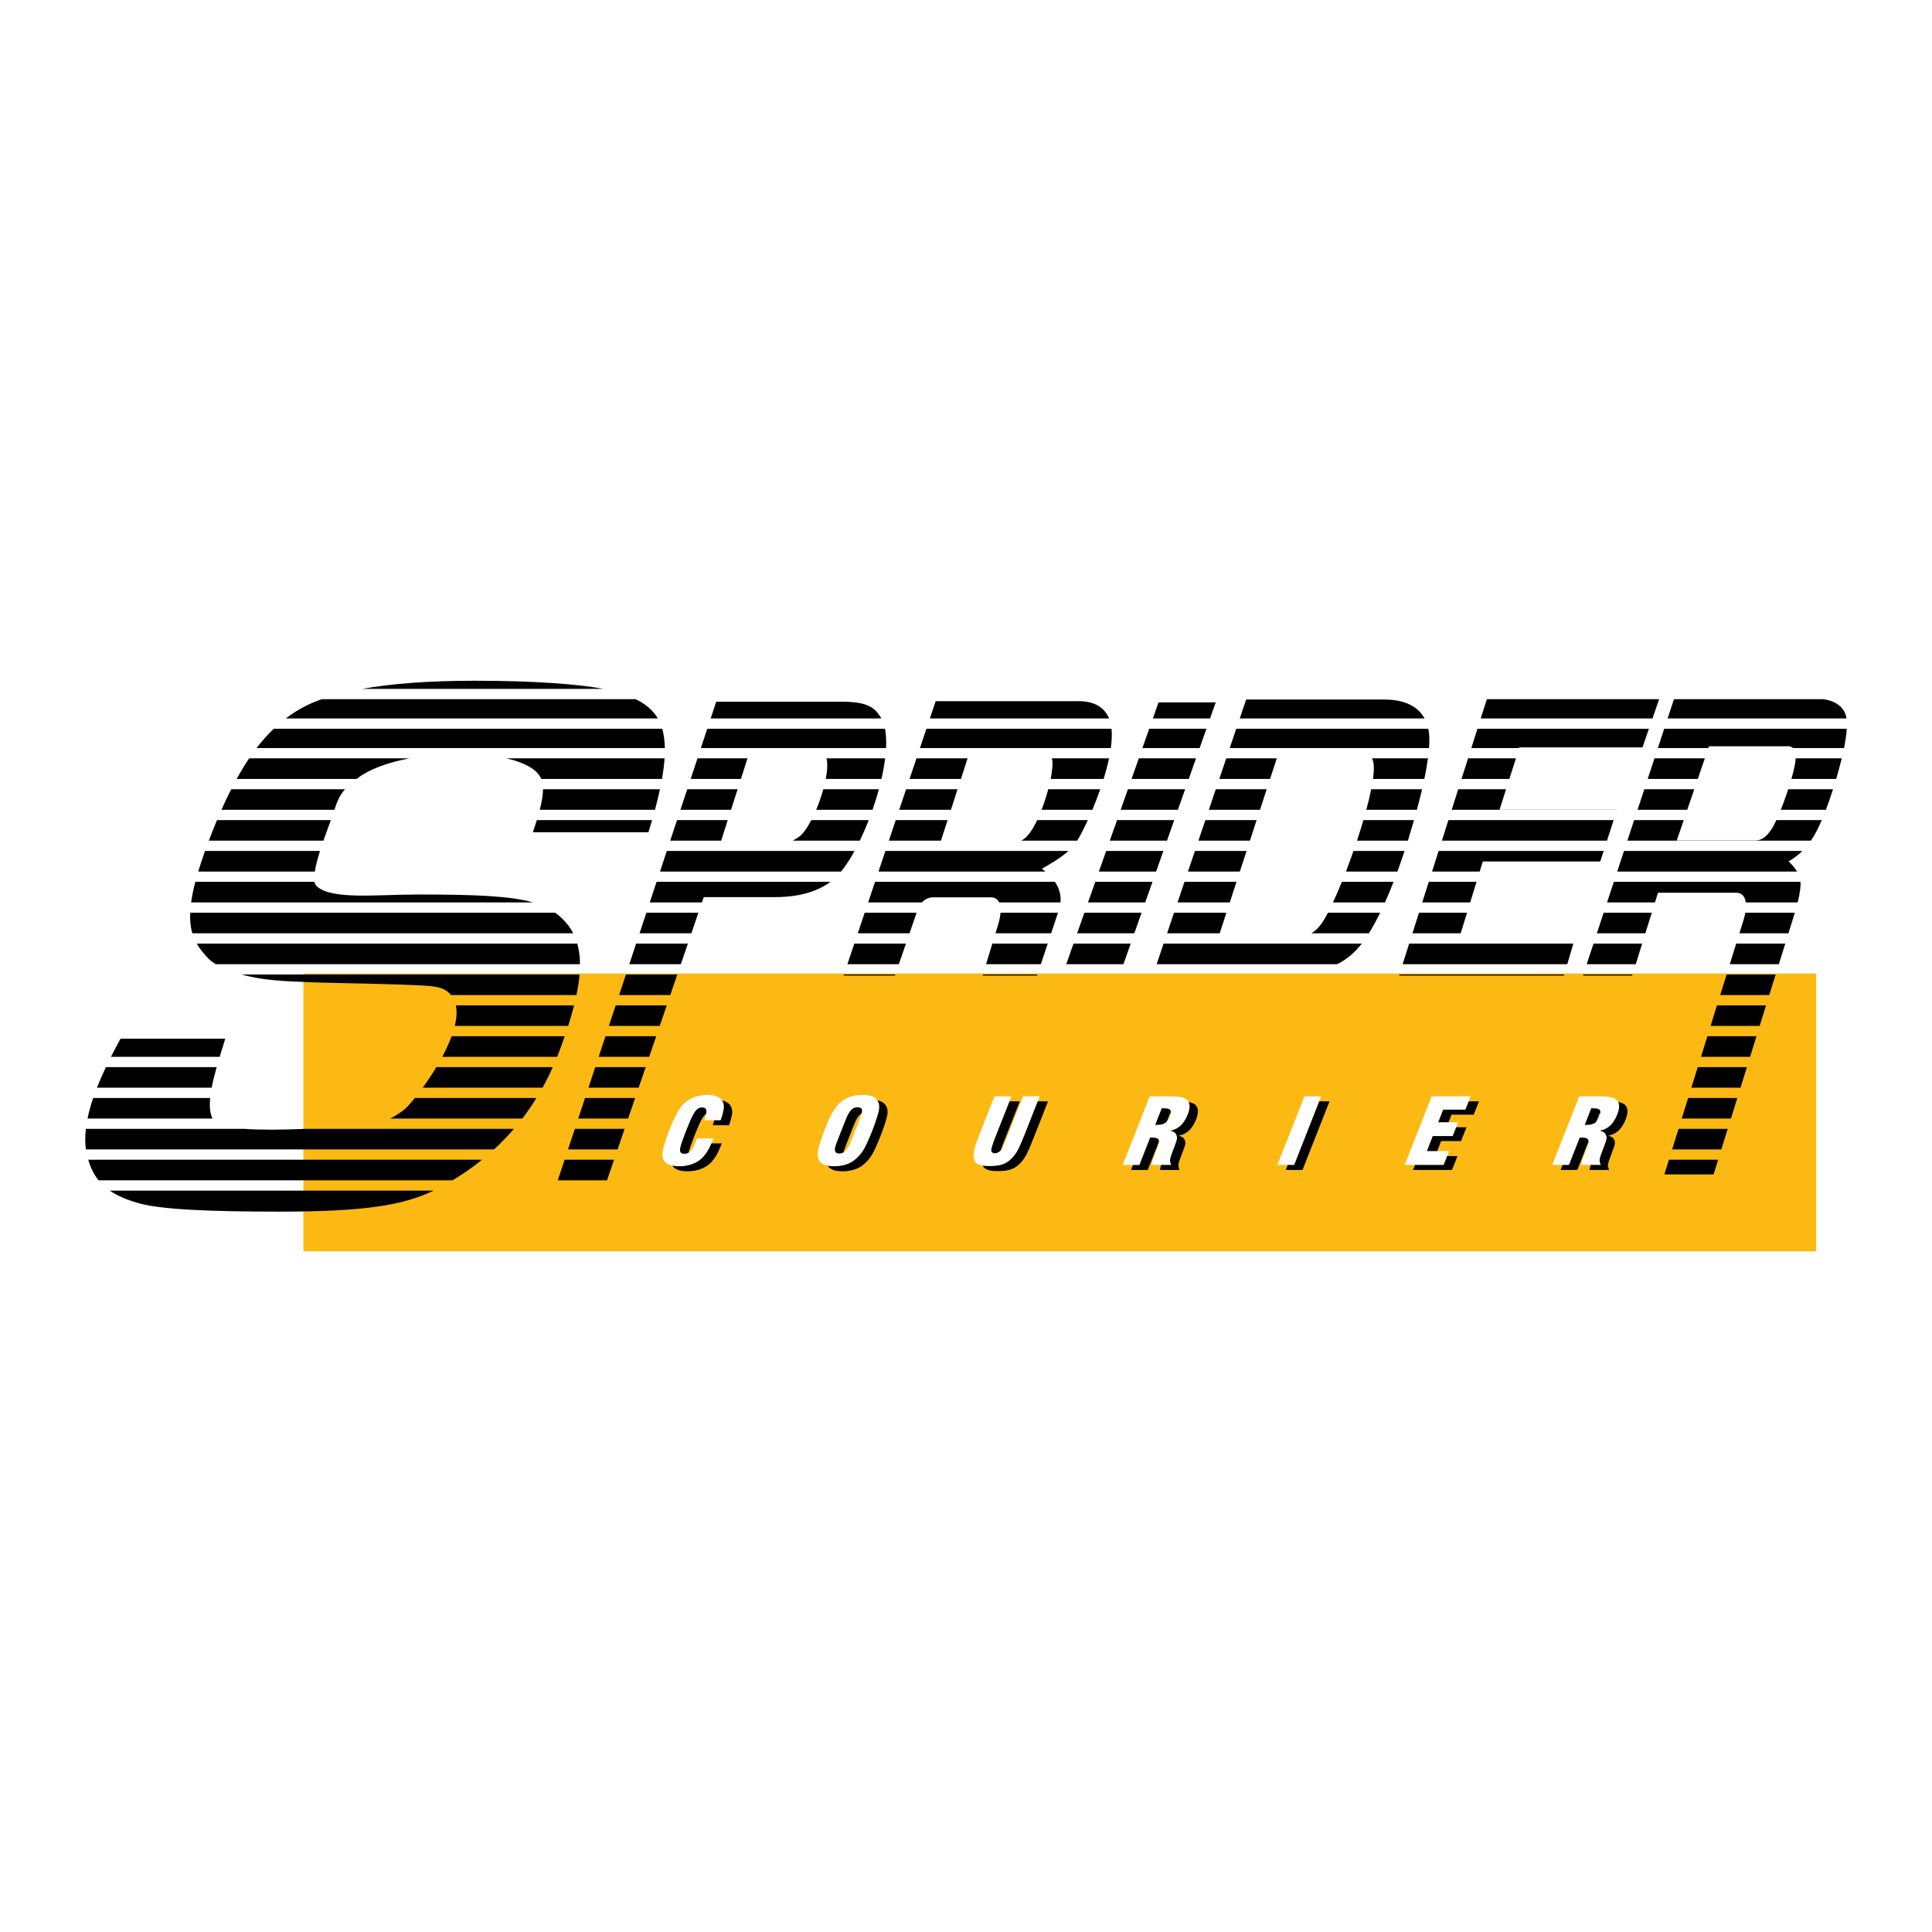 <?xml version="1.0" encoding="utf-8"?>
<!-- Generator: Adobe Illustrator 13.0.0, SVG Export Plug-In . SVG Version: 6.00 Build 14948)  -->
<!DOCTYPE svg PUBLIC "-//W3C//DTD SVG 1.0//EN" "http://www.w3.org/TR/2001/REC-SVG-20010904/DTD/svg10.dtd">
<svg version="1.0" id="Layer_1" xmlns="http://www.w3.org/2000/svg" xmlns:xlink="http://www.w3.org/1999/xlink" x="0px" y="0px"
	 width="192.756px" height="192.756px" viewBox="0 0 192.756 192.756" enable-background="new 0 0 192.756 192.756"
	 xml:space="preserve">
<g>
	<polygon fill-rule="evenodd" clip-rule="evenodd" fill="#FFFFFF" points="0,0 192.756,0 192.756,192.756 0,192.756 0,0 	"/>
	<polygon fill-rule="evenodd" clip-rule="evenodd" fill="#FDB913" points="30.268,97.124 181.191,97.124 181.191,124.838 
		30.268,124.838 30.268,97.124 30.268,97.124 	"/>
	<path fill-rule="evenodd" clip-rule="evenodd" d="M70.375,114.073h1.646c-0.197,0.49-0.354,0.846-0.475,1.07
		c-0.12,0.222-0.276,0.449-0.469,0.681c-0.18,0.219-0.395,0.407-0.648,0.562s-0.538,0.273-0.854,0.355
		c-0.316,0.079-0.646,0.118-0.988,0.118c-1.274,0-1.817-0.517-1.631-1.55c0.013-0.069,0.037-0.167,0.072-0.295
		c0.119-0.42,0.245-0.82,0.376-1.197c0.133-0.377,0.271-0.738,0.415-1.076c0.142-0.34,0.292-0.659,0.445-0.954
		c0.153-0.295,0.302-0.55,0.448-0.766c0.164-0.231,0.378-0.446,0.644-0.647c0.264-0.2,0.522-0.344,0.777-0.426
		c0.393-0.14,0.821-0.209,1.283-0.209c0.608,0,1.05,0.134,1.326,0.397c0.274,0.265,0.368,0.642,0.28,1.131
		c-0.047,0.258-0.142,0.589-0.286,1h-1.626c0.1-0.304,0.159-0.508,0.177-0.607c0.044-0.244,0.035-0.414-0.026-0.518
		c-0.062-0.1-0.19-0.148-0.384-0.148c-0.173,0-0.313,0.039-0.422,0.121c-0.157,0.112-0.311,0.308-0.458,0.581
		c-0.166,0.292-0.409,0.845-0.73,1.665c-0.334,0.863-0.523,1.42-0.568,1.663c-0.037,0.206-0.021,0.355,0.046,0.446
		c0.066,0.094,0.192,0.143,0.378,0.143c0.238,0,0.444-0.091,0.622-0.276c0.099-0.104,0.182-0.222,0.252-0.358
		c0.071-0.134,0.177-0.386,0.322-0.763L70.375,114.073L70.375,114.073L70.375,114.073z"/>
	<path fill-rule="evenodd" clip-rule="evenodd" d="M82.464,115.177c0.096-0.407,0.302-1.036,0.618-1.891
		c0.391-1.066,0.808-1.881,1.25-2.44c0.587-0.738,1.446-1.105,2.577-1.105c0.389,0,0.695,0.042,0.917,0.121
		c0.224,0.082,0.398,0.216,0.53,0.404c0.185,0.261,0.242,0.596,0.168,1.003l-0.021,0.115c-0.157,0.596-0.384,1.273-0.681,2.027
		c-0.299,0.754-0.57,1.353-0.818,1.787c-0.076,0.131-0.168,0.265-0.278,0.401c-0.11,0.133-0.229,0.265-0.357,0.392
		c-0.127,0.125-0.257,0.234-0.384,0.328c-0.507,0.358-1.155,0.541-1.944,0.541c-1.254,0-1.785-0.531-1.594-1.599L82.464,115.177
		L82.464,115.177L82.464,115.177L82.464,115.177z M84.54,113.903c-0.237,0.603-0.368,0.973-0.394,1.112
		c-0.068,0.38,0.068,0.572,0.41,0.572c0.195,0,0.37-0.055,0.524-0.162c0.131-0.097,0.258-0.252,0.379-0.468
		c0.121-0.216,0.276-0.568,0.468-1.055l0.488-1.236c0.234-0.587,0.368-0.979,0.404-1.18c0.034-0.186,0.018-0.319-0.048-0.398
		c-0.065-0.076-0.196-0.115-0.392-0.115c-0.181,0-0.341,0.049-0.482,0.143c-0.07,0.055-0.146,0.131-0.23,0.229
		c-0.102,0.131-0.193,0.279-0.274,0.446c-0.082,0.168-0.204,0.459-0.365,0.876L84.54,113.903L84.54,113.903L84.54,113.903z"/>
	<path fill-rule="evenodd" clip-rule="evenodd" d="M100.058,109.883h1.689l-1.647,4.173l-0.091,0.228
		c-0.061,0.164-0.14,0.398-0.228,0.705c-0.007,0.021-0.013,0.052-0.021,0.088c-0.009,0.037-0.016,0.059-0.019,0.073
		c-0.024,0.128-0.003,0.228,0.058,0.301c0.064,0.07,0.161,0.106,0.295,0.106c0.152,0,0.301-0.055,0.447-0.164
		c0.148-0.109,0.261-0.246,0.331-0.416l0.301-0.721l0.085-0.2l1.65-4.173h1.653l-1.462,3.714c-0.259,0.656-0.465,1.143-0.623,1.456
		c-0.155,0.315-0.322,0.58-0.498,0.789c-0.152,0.192-0.331,0.365-0.538,0.523c-0.246,0.173-0.511,0.298-0.796,0.371
		c-0.286,0.069-0.666,0.106-1.137,0.106c-0.757,0-1.227-0.155-1.409-0.456c-0.062-0.101-0.101-0.246-0.118-0.435
		s-0.009-0.377,0.024-0.568c0.068-0.371,0.285-1.024,0.647-1.954L100.058,109.883L100.058,109.883L100.058,109.883z"/>
	<path fill-rule="evenodd" clip-rule="evenodd" d="M112.844,116.727l2.695-6.844h1.881c0.463,0,0.812,0.015,1.056,0.049
		c0.242,0.03,0.443,0.091,0.604,0.176c0.367,0.183,0.501,0.538,0.407,1.066c-0.049,0.262-0.146,0.542-0.298,0.836
		c-0.149,0.298-0.313,0.535-0.486,0.715c-0.131,0.134-0.277,0.249-0.444,0.344c-0.173,0.1-0.395,0.182-0.662,0.246
		c0.173,0.042,0.301,0.09,0.383,0.143c0.079,0.052,0.149,0.131,0.204,0.237c0.075,0.143,0.097,0.304,0.066,0.482
		c-0.024,0.122-0.106,0.368-0.249,0.732l-0.183,0.496c-0.131,0.327-0.206,0.562-0.234,0.705c-0.036,0.206,0,0.413,0.106,0.616
		h-1.957l0.033-0.191c0.046-0.255,0.164-0.61,0.358-1.072c0.189-0.456,0.296-0.758,0.323-0.902c0.03-0.174,0.018-0.308-0.04-0.401
		c-0.039-0.043-0.082-0.076-0.137-0.095c-0.112-0.052-0.341-0.076-0.678-0.076l-1.078,2.738H112.844L112.844,116.727
		L112.844,116.727L112.844,116.727z M116.086,112.733c0.146,0,0.25,0,0.313-0.009c0.288-0.01,0.517-0.07,0.681-0.183
		c0.124-0.079,0.236-0.21,0.344-0.395c0.105-0.186,0.179-0.377,0.212-0.575c0.021-0.118,0.013-0.21-0.023-0.276
		c-0.031-0.07-0.079-0.122-0.155-0.152c-0.122-0.052-0.362-0.075-0.718-0.075L116.086,112.733L116.086,112.733L116.086,112.733z"/>
	<polygon fill-rule="evenodd" clip-rule="evenodd" points="128.279,116.727 130.975,109.883 132.646,109.883 129.954,116.727 
		128.279,116.727 128.279,116.727 	"/>
	<polygon fill-rule="evenodd" clip-rule="evenodd" points="140.978,116.727 143.673,109.883 147.56,109.883 147.034,111.211 
		144.818,111.211 144.326,112.469 146.313,112.469 145.77,113.846 143.782,113.846 143.198,115.338 145.414,115.338 
		144.867,116.727 140.978,116.727 140.978,116.727 	"/>
	<path fill-rule="evenodd" clip-rule="evenodd" d="M155.702,116.727l2.695-6.844h1.878c0.463,0,0.815,0.015,1.055,0.049
		c0.243,0.03,0.447,0.091,0.608,0.176c0.368,0.183,0.501,0.538,0.404,1.066c-0.046,0.262-0.146,0.542-0.295,0.836
		c-0.152,0.298-0.313,0.535-0.489,0.715c-0.128,0.134-0.276,0.249-0.44,0.344c-0.177,0.1-0.398,0.182-0.663,0.246
		c0.173,0.042,0.298,0.09,0.38,0.143c0.082,0.052,0.152,0.131,0.204,0.237c0.079,0.143,0.1,0.304,0.066,0.482
		c-0.021,0.122-0.104,0.368-0.246,0.732l-0.186,0.496c-0.128,0.327-0.207,0.562-0.23,0.705c-0.04,0.206-0.004,0.413,0.105,0.616
		h-1.96l0.037-0.191c0.045-0.255,0.164-0.61,0.355-1.072c0.191-0.456,0.298-0.758,0.321-0.902c0.034-0.174,0.019-0.308-0.039-0.401
		c-0.036-0.043-0.079-0.076-0.134-0.095c-0.115-0.052-0.34-0.076-0.681-0.076l-1.076,2.738H155.702L155.702,116.727L155.702,116.727
		L155.702,116.727z M158.944,112.733c0.146,0,0.249,0,0.313-0.009c0.289-0.01,0.514-0.07,0.681-0.183
		c0.121-0.079,0.237-0.21,0.344-0.395c0.106-0.186,0.176-0.377,0.212-0.575c0.021-0.118,0.013-0.21-0.027-0.276
		c-0.027-0.07-0.078-0.122-0.154-0.152c-0.122-0.052-0.362-0.075-0.718-0.075L158.944,112.733L158.944,112.733L158.944,112.733z"/>
	<path fill-rule="evenodd" clip-rule="evenodd" fill="#FFFFFF" d="M69.541,113.575h1.645c-0.196,0.486-0.354,0.842-0.474,1.067
		c-0.119,0.222-0.277,0.449-0.469,0.68c-0.179,0.223-0.396,0.41-0.649,0.566c-0.253,0.154-0.537,0.27-0.853,0.352
		c-0.316,0.079-0.646,0.119-0.989,0.119c-1.273,0-1.817-0.518-1.63-1.547c0.013-0.07,0.037-0.17,0.072-0.295
		c0.118-0.422,0.244-0.82,0.376-1.2c0.133-0.378,0.271-0.736,0.415-1.076c0.142-0.341,0.291-0.656,0.446-0.954
		c0.152-0.295,0.301-0.551,0.447-0.763c0.164-0.234,0.379-0.45,0.644-0.65c0.265-0.201,0.522-0.341,0.778-0.423
		c0.392-0.143,0.82-0.213,1.283-0.213c0.609,0,1.05,0.134,1.326,0.398c0.274,0.268,0.367,0.644,0.278,1.134
		c-0.046,0.255-0.141,0.589-0.285,0.997h-1.626c0.099-0.305,0.159-0.508,0.177-0.608c0.044-0.243,0.035-0.413-0.025-0.514
		c-0.063-0.1-0.19-0.152-0.386-0.152c-0.171,0-0.313,0.043-0.421,0.125c-0.157,0.112-0.311,0.304-0.459,0.58
		c-0.165,0.289-0.408,0.846-0.728,1.663c-0.334,0.866-0.523,1.419-0.568,1.662c-0.037,0.207-0.021,0.355,0.045,0.45
		c0.067,0.094,0.193,0.14,0.378,0.14c0.238,0,0.445-0.092,0.622-0.273c0.099-0.106,0.182-0.225,0.252-0.358
		c0.07-0.135,0.176-0.39,0.322-0.764L69.541,113.575L69.541,113.575L69.541,113.575z"/>
	<path fill-rule="evenodd" clip-rule="evenodd" fill="#FFFFFF" d="M81.63,114.676c0.096-0.407,0.302-1.036,0.618-1.891
		c0.391-1.063,0.808-1.878,1.25-2.44c0.586-0.735,1.446-1.104,2.578-1.104c0.388,0,0.693,0.039,0.917,0.122
		c0.223,0.079,0.397,0.216,0.529,0.401c0.186,0.261,0.242,0.598,0.168,1.006l-0.021,0.112c-0.157,0.599-0.385,1.276-0.682,2.03
		c-0.298,0.753-0.569,1.35-0.817,1.784c-0.076,0.133-0.168,0.264-0.278,0.4c-0.11,0.137-0.229,0.268-0.358,0.393
		c-0.127,0.124-0.256,0.233-0.384,0.328c-0.507,0.361-1.154,0.541-1.943,0.541c-1.254,0-1.786-0.532-1.593-1.596L81.63,114.676
		L81.63,114.676L81.63,114.676L81.63,114.676z M83.707,113.402c-0.238,0.602-0.369,0.973-0.394,1.115
		c-0.068,0.377,0.068,0.568,0.411,0.568c0.195,0,0.37-0.055,0.523-0.161c0.131-0.095,0.259-0.252,0.379-0.465
		c0.121-0.22,0.275-0.571,0.469-1.058l0.489-1.234c0.233-0.59,0.368-0.981,0.403-1.179c0.035-0.188,0.018-0.323-0.048-0.398
		c-0.065-0.079-0.196-0.115-0.391-0.115c-0.18,0-0.341,0.049-0.482,0.14c-0.07,0.055-0.148,0.134-0.232,0.23
		c-0.101,0.131-0.192,0.277-0.274,0.444c-0.081,0.17-0.203,0.462-0.364,0.878L83.707,113.402L83.707,113.402L83.707,113.402z"/>
	<path fill-rule="evenodd" clip-rule="evenodd" fill="#FFFFFF" d="M99.222,109.381h1.692l-1.649,4.173l-0.088,0.229
		c-0.064,0.167-0.141,0.4-0.231,0.704c-0.004,0.025-0.013,0.055-0.021,0.092c-0.009,0.033-0.016,0.058-0.018,0.07
		c-0.021,0.127-0.004,0.228,0.058,0.301c0.063,0.072,0.164,0.109,0.294,0.109c0.152,0,0.301-0.055,0.45-0.164
		c0.148-0.109,0.259-0.249,0.331-0.417l0.301-0.723l0.085-0.201l1.65-4.173h1.653l-1.462,3.718
		c-0.261,0.652-0.468,1.139-0.622,1.455c-0.155,0.313-0.323,0.577-0.499,0.788c-0.152,0.191-0.331,0.364-0.541,0.522
		c-0.243,0.176-0.507,0.298-0.793,0.37c-0.286,0.07-0.666,0.106-1.136,0.106c-0.758,0-1.229-0.152-1.411-0.456
		c-0.061-0.1-0.1-0.246-0.118-0.435c-0.018-0.188-0.009-0.377,0.025-0.564c0.067-0.374,0.284-1.027,0.647-1.958L99.222,109.381
		L99.222,109.381L99.222,109.381z"/>
	<path fill-rule="evenodd" clip-rule="evenodd" fill="#FFFFFF" d="M112.011,116.226l2.695-6.845h1.882
		c0.459,0,0.811,0.016,1.055,0.049c0.243,0.034,0.443,0.092,0.604,0.18c0.367,0.182,0.502,0.535,0.407,1.063
		c-0.049,0.262-0.149,0.541-0.298,0.839c-0.152,0.295-0.313,0.532-0.489,0.711c-0.128,0.137-0.276,0.249-0.44,0.344
		c-0.177,0.101-0.396,0.182-0.663,0.246c0.174,0.042,0.298,0.092,0.38,0.143c0.082,0.052,0.152,0.134,0.207,0.237
		c0.076,0.143,0.098,0.307,0.063,0.483c-0.021,0.124-0.103,0.367-0.246,0.735l-0.186,0.495c-0.127,0.328-0.206,0.562-0.23,0.702
		c-0.037,0.207-0.003,0.414,0.106,0.617h-1.957l0.032-0.188c0.047-0.255,0.165-0.614,0.356-1.076
		c0.191-0.452,0.298-0.754,0.325-0.902c0.03-0.174,0.015-0.308-0.043-0.398c-0.036-0.045-0.079-0.076-0.134-0.097
		c-0.115-0.049-0.34-0.076-0.681-0.076l-1.075,2.738H112.011L112.011,116.226L112.011,116.226L112.011,116.226z M115.254,112.232
		c0.146,0,0.249,0,0.312-0.007c0.289-0.012,0.514-0.072,0.681-0.182c0.122-0.082,0.237-0.213,0.344-0.398s0.176-0.377,0.213-0.574
		c0.021-0.119,0.012-0.21-0.027-0.273c-0.027-0.073-0.079-0.125-0.155-0.152c-0.122-0.052-0.361-0.076-0.715-0.076L115.254,112.232
		L115.254,112.232L115.254,112.232z"/>
	<polygon fill-rule="evenodd" clip-rule="evenodd" fill="#FFFFFF" points="127.446,116.226 130.143,109.381 131.814,109.381 
		129.121,116.226 127.446,116.226 127.446,116.226 	"/>
	<polygon fill-rule="evenodd" clip-rule="evenodd" fill="#FFFFFF" points="140.145,116.226 142.84,109.381 146.728,109.381 
		146.201,110.709 143.985,110.709 143.494,111.968 145.478,111.968 144.935,113.345 142.949,113.345 142.362,114.84 144.578,114.84 
		144.031,116.226 140.145,116.226 140.145,116.226 	"/>
	<path fill-rule="evenodd" clip-rule="evenodd" fill="#FFFFFF" d="M154.866,116.226l2.695-6.845h1.882
		c0.462,0,0.814,0.016,1.055,0.049c0.242,0.034,0.443,0.092,0.607,0.18c0.364,0.182,0.501,0.535,0.404,1.063
		c-0.046,0.262-0.146,0.541-0.298,0.839c-0.148,0.295-0.31,0.532-0.486,0.711c-0.127,0.137-0.276,0.249-0.44,0.344
		c-0.177,0.101-0.398,0.182-0.666,0.246c0.174,0.042,0.301,0.092,0.383,0.143c0.082,0.052,0.149,0.134,0.204,0.237
		c0.076,0.143,0.101,0.307,0.066,0.483c-0.021,0.124-0.104,0.367-0.246,0.735l-0.186,0.495c-0.13,0.328-0.206,0.562-0.23,0.702
		c-0.039,0.207-0.003,0.414,0.106,0.617h-1.961l0.034-0.188c0.048-0.255,0.167-0.614,0.358-1.076
		c0.188-0.452,0.295-0.754,0.322-0.902c0.03-0.174,0.019-0.308-0.039-0.398c-0.037-0.045-0.083-0.076-0.135-0.097
		c-0.115-0.049-0.343-0.076-0.681-0.076l-1.076,2.738H154.866L154.866,116.226L154.866,116.226L154.866,116.226z M158.109,112.232
		c0.148,0,0.252,0,0.312-0.007c0.289-0.012,0.517-0.072,0.684-0.182c0.122-0.082,0.234-0.213,0.341-0.398s0.18-0.377,0.216-0.574
		c0.021-0.119,0.012-0.21-0.027-0.273c-0.027-0.073-0.079-0.125-0.155-0.152c-0.122-0.052-0.361-0.076-0.717-0.076L158.109,112.232
		L158.109,112.232L158.109,112.232z"/>
	<path fill-rule="evenodd" clip-rule="evenodd" d="M38.923,111.6c0.601-0.301,1.124-0.656,1.488-0.966
		c0.197-0.171,0.549-0.554,0.979-1.089h12.138c-0.452,0.732-0.927,1.417-1.417,2.055H38.923L38.923,111.6L38.923,111.6L38.923,111.6
		z M42.173,108.519c0.444-0.611,0.917-1.311,1.364-2.052h11.617c-0.322,0.72-0.665,1.404-1.024,2.052H42.173L42.173,108.519
		L42.173,108.519L42.173,108.519z M44.121,105.439c0.364-0.681,0.688-1.377,0.937-2.055h11.286c-0.179,0.52-0.375,1.061-0.589,1.626
		c-0.055,0.144-0.112,0.285-0.168,0.429H44.121L44.121,105.439L44.121,105.439L44.121,105.439z M45.375,102.357
		c0.182-0.747,0.237-1.449,0.105-2.054h11.798c-0.162,0.641-0.358,1.324-0.592,2.054H45.375L45.375,102.357L45.375,102.357
		L45.375,102.357z M44.994,99.276c-0.619-0.772-1.499-0.885-3.028-0.961c-6-0.292-12.751-0.164-15.994-0.689
		c-0.68-0.109-1.308-0.247-1.878-0.402h33.73c-0.051,0.627-0.154,1.308-0.309,2.053H44.994L44.994,99.276L44.994,99.276
		L44.994,99.276z M21.522,96.197c-0.312-0.188-0.559-0.378-0.734-0.564c-0.449-0.477-0.849-0.946-1.158-1.49h37.966
		c0.172,0.602,0.266,1.28,0.269,2.054H21.522L21.522,96.197L21.522,96.197L21.522,96.197z M19.19,93.116
		c-0.169-0.573-0.251-1.241-0.216-2.054h36.417c0.313,0.225,0.6,0.477,0.87,0.759c0.369,0.385,0.68,0.812,0.929,1.295H19.19
		L19.19,93.116L19.19,93.116L19.19,93.116z M19.069,90.035c0.084-0.608,0.221-1.288,0.42-2.054h11.894
		c0.035,0.19,0.102,0.337,0.209,0.435c1.522,1.384,5.904,0.829,10.135,0.829c5.876,0,9.248,0.159,11.458,0.79H19.069L19.069,90.035
		L19.069,90.035L19.069,90.035z M19.778,86.955c0.188-0.631,0.413-1.313,0.679-2.054h11.469c-0.234,0.741-0.424,1.457-0.517,2.054
		H19.778L19.778,86.955L19.778,86.955L19.778,86.955z M20.834,83.874c0.271-0.715,0.542-1.399,0.816-2.053h11.361
		c-0.224,0.615-0.49,1.327-0.742,2.053H20.834L20.834,83.874L20.834,83.874L20.834,83.874z M22.094,80.794
		c0.32-0.724,0.644-1.409,0.973-2.054H34.42c-0.372,0.428-0.721,0.999-0.988,1.861c-0.019,0.061-0.039,0.125-0.061,0.192H22.094
		L22.094,80.794L22.094,80.794L22.094,80.794z M23.612,77.714c0.407-0.739,0.822-1.423,1.248-2.054h15.985
		c-2.15,0.412-4.063,1.096-5.261,2.052c0,0.001,0,0.001,0,0.002H23.612L23.612,77.714L23.612,77.714L23.612,77.714z M25.599,74.633
		c0.549-0.718,1.118-1.357,1.712-1.925h38.756c0.162,0.551,0.251,1.186,0.265,1.925H25.599L25.599,74.633L25.599,74.633
		L25.599,74.633z M28.511,71.681c0.586-0.448,1.197-0.837,1.837-1.172c0.514-0.269,1.098-0.52,1.753-0.753h31.315
		c0.96,0.468,1.714,1.061,2.214,1.925H28.511L28.511,71.681L28.511,71.681L28.511,71.681z M36.126,68.729
		c2.886-0.515,6.575-0.811,11.224-0.811c6.19,0,10.447,0.359,12.86,0.811H36.126L36.126,68.729L36.126,68.729L36.126,68.729z
		 M66.305,75.66c-0.042,0.619-0.128,1.301-0.26,2.054H54c-0.004-0.012-0.008-0.024-0.013-0.034c-0.403-0.942-1.704-1.613-3.455-2.02
		H66.305L66.305,75.66L66.305,75.66L66.305,75.66z M65.844,78.74c-0.136,0.638-0.302,1.322-0.498,2.054H53.853
		c0.222-0.862,0.323-1.526,0.323-2.054H65.844L65.844,78.74L65.844,78.74L65.844,78.74z M65.059,81.821
		c-0.113,0.392-0.233,0.795-0.363,1.212H53.161c0.152-0.437,0.284-0.839,0.399-1.212H65.059L65.059,81.821L65.059,81.821
		L65.059,81.821z M51.275,112.627c-0.65,0.754-1.316,1.438-1.987,2.052H8.571c-0.087-0.629-0.09-1.31-0.005-2.052h15.808
		c1.694,0.121,3.887,0.091,6.086,0H51.275L51.275,112.627L51.275,112.627L51.275,112.627z M48.094,115.706
		c-1.008,0.814-2.005,1.492-2.942,2.054H9.83c-0.45-0.564-0.782-1.236-1.028-2.054H48.094L48.094,115.706L48.094,115.706
		L48.094,115.706z M43.271,118.787c-3.029,1.45-6.809,2.098-15.381,2.098c-7.166,0-11.913-0.226-14.07-0.845
		c-1.194-0.344-2.132-0.742-2.874-1.253H43.271L43.271,118.787L43.271,118.787L43.271,118.787z M8.731,111.6
		c0.132-0.644,0.32-1.328,0.567-2.055h11.67c-0.082,0.833-0.027,1.551,0.239,2.055H8.731L8.731,111.6L8.731,111.6L8.731,111.6z
		 M9.675,108.519c0.255-0.65,0.551-1.335,0.89-2.052h11.052c-0.199,0.702-0.375,1.397-0.499,2.052H9.675L9.675,108.519
		L9.675,108.519L9.675,108.519z M11.069,105.439c0.294-0.581,0.611-1.186,0.956-1.809h10.45c-0.18,0.581-0.372,1.191-0.558,1.809
		H11.069L11.069,105.439L11.069,105.439L11.069,105.439z M71.458,70.009h12.511c2.619,0,3.312,0.6,3.931,1.606
		c0.013,0.021,0.025,0.043,0.036,0.065H70.904L71.458,70.009L71.458,70.009L71.458,70.009L71.458,70.009z M88.296,72.708
		c0.11,0.555,0.141,1.207,0.105,1.925H69.926l0.637-1.925H88.296L88.296,72.708L88.296,72.708L88.296,72.708z M88.311,75.66
		c-0.082,0.655-0.206,1.345-0.367,2.054h-5.558c0.162-0.835,0.205-1.572,0.071-2.054H88.311L88.311,75.66L88.311,75.66L88.311,75.66
		z M87.687,78.74c-0.184,0.684-0.398,1.374-0.635,2.054h-5.625c0.278-0.658,0.526-1.367,0.716-2.054H87.687L87.687,78.74
		L87.687,78.74L87.687,78.74z M86.673,81.821c-0.276,0.713-0.576,1.404-0.889,2.053h-6.682c0.169-0.098,0.342-0.21,0.524-0.32
		c0.419-0.25,0.885-0.899,1.32-1.733H86.673L86.673,81.821L86.673,81.821L86.673,81.821z M85.257,84.901
		c-0.436,0.796-0.889,1.497-1.341,2.054H65.848l0.679-2.054H85.257L85.257,84.901L85.257,84.901L85.257,84.901z M82.863,87.981
		c-1.265,0.925-3.039,1.524-5.552,1.524h-7.099l-0.181,0.529h-5.204l0.68-2.054H82.863L82.863,87.981L82.863,87.981L82.863,87.981z
		 M69.681,91.062l-0.702,2.054h-5.171l0.68-2.054H69.681L69.681,91.062L69.681,91.062L69.681,91.062z M68.629,94.143l-0.702,2.054
		h-5.139l0.679-2.054H68.629L68.629,94.143L68.629,94.143L68.629,94.143z M67.577,97.224l-0.702,2.053h-5.106l0.68-2.053H67.577
		L67.577,97.224L67.577,97.224L67.577,97.224z M66.524,100.304l-0.701,2.054h-5.075l0.68-2.054H66.524L66.524,100.304
		L66.524,100.304L66.524,100.304z M65.472,103.385l-0.701,2.055h-5.042l0.679-2.055H65.472L65.472,103.385L65.472,103.385
		L65.472,103.385z M64.421,106.467l-0.702,2.052H58.71l0.679-2.052H64.421L64.421,106.467L64.421,106.467L64.421,106.467z
		 M63.369,109.545l-0.702,2.055h-4.978l0.681-2.055H63.369L63.369,109.545L63.369,109.545L63.369,109.545z M62.317,112.627
		l-0.701,2.052H56.67l0.68-2.052H62.317L62.317,112.627L62.317,112.627L62.317,112.627z M61.265,115.706l-0.701,2.054H55.65
		l0.68-2.054H61.265L61.265,115.706L61.265,115.706L61.265,115.706z M66.867,83.874l0.681-2.053h5.058l-0.656,2.053H66.867
		L66.867,83.874L66.867,83.874L66.867,83.874z M67.887,80.794l0.68-2.054h5.025l-0.657,2.054H67.887L67.887,80.794L67.887,80.794
		L67.887,80.794z M68.907,77.714l0.68-2.054h4.991l-0.657,2.054H68.907L68.907,77.714L68.907,77.714L68.907,77.714z M181.934,69.756
		c1.154,0.179,1.893,0.689,2.199,1.532c0.043,0.114,0.074,0.247,0.095,0.394h-17.849l0.632-1.925H181.934L181.934,69.756
		L181.934,69.756L181.934,69.756z M184.252,72.708c-0.033,0.56-0.131,1.213-0.273,1.925h-5.088c-0.125-0.119-0.295-0.18-0.511-0.18
		h-7.88l-0.062,0.18h-5.032l0.632-1.925H184.252L184.252,72.708L184.252,72.708L184.252,72.708z M183.751,75.66
		c-0.161,0.662-0.35,1.356-0.554,2.054h-4.468c0.259-0.891,0.401-1.577,0.429-2.054H183.751L183.751,75.66L183.751,75.66
		L183.751,75.66z M182.881,78.74c-0.236,0.752-0.474,1.438-0.708,2.054h-4.501c0.188-0.472,0.387-1.01,0.59-1.609
		c0.052-0.153,0.101-0.301,0.148-0.445H182.881L182.881,78.74L182.881,78.74L182.881,78.74z M181.76,81.821
		c-0.282,0.652-0.557,1.201-0.83,1.652c-0.085,0.137-0.173,0.271-0.261,0.401h-18.305l0.674-2.053h4.948l-0.693,2.03h7.881
		c0.538,0,1.033-0.336,1.492-1.005c0.18-0.259,0.368-0.602,0.565-1.025H181.76L181.76,81.821L181.76,81.821L181.76,81.821z
		 M179.817,84.901c-0.416,0.415-0.872,0.76-1.37,1.037c0.361,0.339,0.642,0.677,0.839,1.017h-17.938l0.678-2.054H179.817
		L179.817,84.901L179.817,84.901L179.817,84.901z M179.633,87.981c0.039,0.462-0.055,1.147-0.28,2.054h-5.176
		c-0.003-0.011-0.003-0.023-0.006-0.035c-0.094-0.62-0.417-0.934-0.981-0.934h-7.771l-0.301,0.969h-4.783l0.678-2.054H179.633
		L179.633,87.981L179.633,87.981L179.633,87.981z M179.07,91.062c-0.027,0.095-0.058,0.191-0.089,0.29l-0.547,1.764h-4.893
		l0.423-1.361c0.075-0.244,0.13-0.475,0.17-0.693H179.07L179.07,91.062L179.07,91.062L179.07,91.062z M178.116,94.143l-0.639,2.054
		h-4.896l0.638-2.054H178.116L178.116,94.143L178.116,94.143L178.116,94.143z M177.158,97.224l-0.638,2.053h-4.896l0.639-2.053
		H177.158L177.158,97.224L177.158,97.224L177.158,97.224z M176.201,100.304l-0.639,2.054h-4.898l0.638-2.054H176.201
		L176.201,100.304L176.201,100.304L176.201,100.304z M175.246,103.385l-0.638,2.055h-4.902l0.639-2.055H175.246L175.246,103.385
		L175.246,103.385L175.246,103.385z M174.29,106.467l-0.639,2.052h-4.905l0.638-2.052H174.29L174.29,106.467L174.29,106.467
		L174.29,106.467z M173.332,109.545l-0.638,2.055h-4.908l0.641-2.055H173.332L173.332,109.545L173.332,109.545L173.332,109.545z
		 M172.375,112.627l-0.639,2.052h-4.908l0.639-2.052H172.375L172.375,112.627L172.375,112.627L172.375,112.627z M171.418,115.706
		l-0.453,1.462h-4.911l0.455-1.462H171.418L171.418,115.706L171.418,115.706L171.418,115.706z M164.799,91.062l-0.642,2.054h-4.836
		l0.675-2.054H164.799L164.799,91.062L164.799,91.062L164.799,91.062z M163.838,94.143l-0.639,2.054h-4.893l0.678-2.054H163.838
		L163.838,94.143L163.838,94.143L163.838,94.143z M162.877,97.224l-0.03,0.104h-4.911l0.034-0.104H162.877L162.877,97.224
		L162.877,97.224L162.877,97.224z M163.379,80.794l0.675-2.054h4.984l-0.702,2.054H163.379L163.379,80.794L163.379,80.794
		L163.379,80.794z M164.391,77.714l0.678-2.054h5.021l-0.702,2.054H164.391L164.391,77.714L164.391,77.714L164.391,77.714z
		 M93.352,69.956h14.289c1.681,0,2.592,0.724,3.012,1.726h-17.88L93.352,69.956L93.352,69.956L93.352,69.956L93.352,69.956z
		 M110.898,72.708c0.055,0.568,0.024,1.222-0.07,1.925H91.783l0.646-1.925H110.898L110.898,72.708L110.898,72.708L110.898,72.708z
		 M110.649,75.66c-0.141,0.666-0.325,1.359-0.538,2.054h-5.285c0.182-0.914,0.24-1.675,0.118-2.054H110.649L110.649,75.66
		L110.649,75.66L110.649,75.66z M109.773,78.74c-0.243,0.707-0.514,1.401-0.787,2.054h-5.066c0.256-0.667,0.483-1.376,0.666-2.054
		H109.773L109.773,78.74L109.773,78.74L109.773,78.74z M108.534,81.821c-0.371,0.809-0.736,1.517-1.058,2.053h-5.59
		c0.07-0.044,0.144-0.094,0.219-0.138c0.462-0.279,0.942-1.003,1.374-1.915H108.534L108.534,81.821L108.534,81.821L108.534,81.821z
		 M106.602,84.901c-0.83,0.736-1.952,1.381-2.657,1.771c0.118,0.09,0.234,0.184,0.353,0.283H87.648l0.688-2.054H106.602
		L106.602,84.901L106.602,84.901L106.602,84.901z M105.245,87.981c0.393,0.575,0.636,1.254,0.56,2.054h-6.121
		c-0.158-0.34-0.446-0.511-0.863-0.511h-5.685c-0.434,0-0.836,0.151-1.157,0.511h-5.365l0.69-2.054H105.245L105.245,87.981
		L105.245,87.981L105.245,87.981z M105.555,91.062l-0.683,2.054h-5.55l0.273-0.903c0.131-0.425,0.203-0.809,0.228-1.15H105.555
		L105.555,91.062L105.555,91.062L105.555,91.062z M104.531,94.143l-0.684,2.054H98.38l0.626-2.054H104.531L104.531,94.143
		L104.531,94.143L104.531,94.143z M103.507,97.224l-0.036,0.104h-5.436l0.031-0.104H103.507L103.507,97.224L103.507,97.224
		L103.507,97.224z M91.45,91.062l-0.708,2.054h-5.161l0.689-2.054H91.45L91.45,91.062L91.45,91.062L91.45,91.062z M90.387,94.143
		l-0.708,2.054h-5.133l0.689-2.054H90.387L90.387,94.143L90.387,94.143L90.387,94.143z M89.325,97.224l-0.037,0.104h-5.121
		l0.035-0.104H89.325L89.325,97.224L89.325,97.224L89.325,97.224z M88.681,83.874l0.689-2.053h5.172l-0.664,2.053H88.681
		L88.681,83.874L88.681,83.874L88.681,83.874z M89.715,80.794l0.688-2.054h5.135l-0.664,2.054H89.715L89.715,80.794L89.715,80.794
		L89.715,80.794z M90.749,77.714l0.689-2.054h5.097l-0.664,2.054H90.749L90.749,77.714L90.749,77.714L90.749,77.714z
		 M106.379,96.197l0.727-2.054h5.704l-0.724,2.054H106.379L106.379,96.197L106.379,96.197L106.379,96.197z M107.467,93.116
		l0.724-2.054h5.704l-0.723,2.054H107.467L107.467,93.116L107.467,93.116L107.467,93.116z M108.552,90.035l0.724-2.054h5.708
		l-0.724,2.054H108.552L108.552,90.035L108.552,90.035L108.552,90.035z M109.637,86.955l0.724-2.054h5.708l-0.724,2.054H109.637
		L109.637,86.955L109.637,86.955L109.637,86.955z M110.722,83.874l0.727-2.053h5.704l-0.723,2.053H110.722L110.722,83.874
		L110.722,83.874L110.722,83.874z M111.81,80.794l0.724-2.054h5.708l-0.727,2.054H111.81L111.81,80.794L111.81,80.794L111.81,80.794
		z M112.895,77.714l0.724-2.054h5.708l-0.724,2.054H112.895L112.895,77.714L112.895,77.714L112.895,77.714z M113.979,74.633
		l0.678-1.925h5.708l-0.678,1.925H113.979L113.979,74.633L113.979,74.633L113.979,74.633z M115.022,71.681l0.562-1.604h5.708
		l-0.566,1.604H115.022L115.022,71.681L115.022,71.681L115.022,71.681z M115.399,96.197l0.693-2.054h19.772
		c-0.009,0.013-0.019,0.026-0.03,0.039c-0.69,0.879-1.483,1.55-2.423,2.016H115.399L115.399,96.197L115.399,96.197L115.399,96.197z
		 M116.441,93.116l0.693-2.054h5.225l-0.669,2.054H116.441L116.441,93.116L116.441,93.116L116.441,93.116z M117.484,90.035
		l0.692-2.054h5.188l-0.669,2.054H117.484L117.484,90.035L117.484,90.035L117.484,90.035z M118.523,86.955l0.696-2.054h5.151
		l-0.672,2.054H118.523L118.523,86.955L118.523,86.955L118.523,86.955z M119.566,83.874l0.695-2.053h5.112l-0.669,2.053H119.566
		L119.566,83.874L119.566,83.874L119.566,83.874z M120.608,80.794l0.692-2.054h5.079l-0.669,2.054H120.608L120.608,80.794
		L120.608,80.794L120.608,80.794z M121.651,77.714l0.692-2.054h5.042l-0.672,2.054H121.651L121.651,77.714L121.651,77.714
		L121.651,77.714z M122.69,74.633l0.65-1.925H142.5c0.015,0.067,0.03,0.133,0.039,0.201c0.076,0.446,0.088,1.024,0.037,1.724H122.69
		L122.69,74.633L122.69,74.633L122.69,74.633z M123.69,71.681l0.638-1.888h13.753c2.124,0,3.413,0.722,4.048,1.888H123.69
		L123.69,71.681L123.69,71.681L123.69,71.681z M142.467,75.66c-0.083,0.615-0.204,1.301-0.359,2.054h-5.124
		c0.079-0.576,0.106-1.064,0.07-1.434c-0.024-0.238-0.083-0.444-0.173-0.62H142.467L142.467,75.66L142.467,75.66L142.467,75.66z
		 M141.88,78.74c-0.149,0.645-0.322,1.33-0.52,2.054h-5.042c0.197-0.731,0.364-1.425,0.488-2.054H141.88L141.88,78.74L141.88,78.74
		L141.88,78.74z M141.077,81.821c-0.173,0.598-0.358,1.22-0.556,1.866c-0.021,0.063-0.04,0.125-0.058,0.187h-5.079
		c0.231-0.692,0.446-1.383,0.645-2.053H141.077L141.077,81.821L141.077,81.821L141.077,81.821z M140.132,84.901
		c-0.236,0.722-0.474,1.407-0.711,2.054h-5.137c0.256-0.665,0.508-1.355,0.751-2.054H140.132L140.132,84.901L140.132,84.901
		L140.132,84.901z M139.035,87.981c-0.289,0.74-0.574,1.425-0.857,2.054h-5.185c0.283-0.613,0.584-1.309,0.885-2.054H139.035
		L139.035,87.981L139.035,87.981L139.035,87.981z M137.697,91.062c-0.386,0.793-0.762,1.478-1.124,2.054h-5.731
		c0.364-0.221,0.689-0.529,0.975-0.923c0.198-0.274,0.426-0.66,0.672-1.131H137.697L137.697,91.062L137.697,91.062L137.697,91.062z
		 M139.582,97.328l0.033-0.104h16.451l-0.03,0.104H139.582L139.582,97.328L139.582,97.328L139.582,97.328z M139.94,96.197
		l0.653-2.054h16.379l-0.605,2.054H139.94L139.94,96.197L139.94,96.197L139.94,96.197z M140.92,93.116l0.652-2.054h4.793
		l-0.632,2.054H140.92L140.92,93.116L140.92,93.116L140.92,93.116z M141.897,90.035l0.654-2.054h4.763l-0.633,2.054H141.897
		L141.897,90.035L141.897,90.035L141.897,90.035z M142.877,86.955l0.652-2.054h16.47l-0.34,1.046h-11.72l-0.31,1.008H142.877
		L142.877,86.955L142.877,86.955L142.877,86.955z M143.858,83.874l0.65-2.053h16.487l-0.666,2.053H143.858L143.858,83.874
		L143.858,83.874L143.858,83.874z M144.837,80.794l0.65-2.054h4.774l-0.65,2.044h11.719l-0.003,0.01H144.837L144.837,80.794
		L144.837,80.794L144.837,80.794z M145.815,77.714l0.653-2.054h4.777l-0.656,2.054H145.815L145.815,77.714L145.815,77.714
		L145.815,77.714z M146.794,74.633l0.61-1.925h17.108l-0.639,1.86h-12.281l-0.021,0.065H146.794L146.794,74.633L146.794,74.633
		L146.794,74.633z M147.732,71.681l0.611-1.925h17.187l-0.662,1.925H147.732L147.732,71.681L147.732,71.681z"/>
</g>
</svg>
